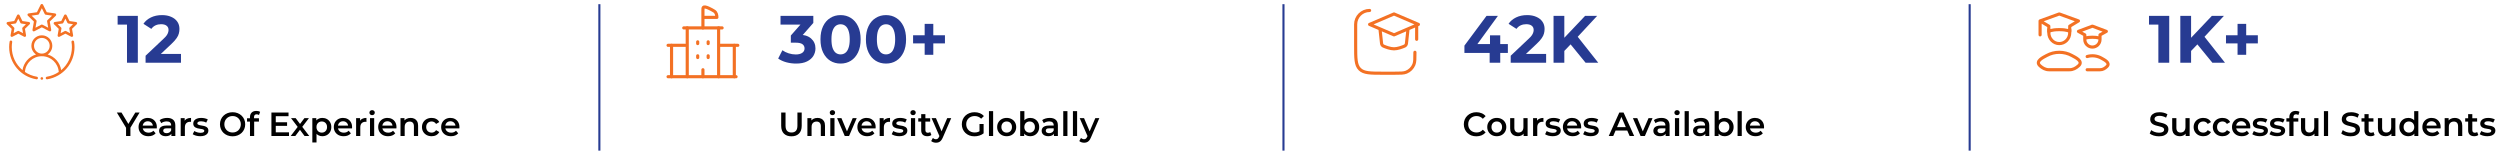 <svg width="1195" height="73" viewBox="0 0 1195 73" fill="none" xmlns="http://www.w3.org/2000/svg">
<path d="M676.333 25C676.333 28.106 676.333 29.659 675.826 30.884C675.149 32.518 673.851 33.816 672.218 34.492C670.993 35 669.439 35 666.333 35H661.333C655.048 35 651.905 35 649.953 33.047C648 31.095 648 27.952 648 21.666L648 11.666C648 7.985 650.985 5 654.667 5" stroke="#F37124" stroke-width="1.5" stroke-linecap="round" stroke-linejoin="round"/>
<path d="M659.668 14.167L660.391 20.782C660.46 21.335 660.8 21.817 661.312 22.037C662.455 22.528 664.596 23.334 666.335 23.334C668.073 23.334 670.214 22.528 671.358 22.037C671.87 21.817 672.21 21.335 672.279 20.782L673.001 14.167M677.168 12.5V18.782M666.335 6.667L654.668 11.667L666.335 16.667L678.001 11.667L666.335 6.667Z" stroke="#F37124" stroke-width="1.5" stroke-linecap="round" stroke-linejoin="round"/>
<path d="M699.992 25.296V21.808L710.552 7.6H715.992L705.656 21.808L703.128 21.072H720.76V25.296H699.992ZM712.056 30V25.296L712.216 21.072V16.88H717.112V30H712.056ZM722.118 30V26.64L730.759 18.48C731.441 17.861 731.943 17.307 732.263 16.816C732.583 16.325 732.796 15.877 732.903 15.472C733.031 15.067 733.095 14.693 733.095 14.352C733.095 13.456 732.785 12.773 732.167 12.304C731.569 11.813 730.684 11.568 729.51 11.568C728.572 11.568 727.697 11.749 726.887 12.112C726.097 12.475 725.425 13.04 724.871 13.808L721.095 11.376C721.948 10.096 723.143 9.083 724.679 8.336C726.215 7.589 727.985 7.216 729.991 7.216C731.655 7.216 733.105 7.493 734.343 8.048C735.601 8.581 736.572 9.339 737.255 10.32C737.959 11.301 738.311 12.475 738.311 13.84C738.311 14.565 738.215 15.291 738.023 16.016C737.852 16.72 737.489 17.467 736.935 18.256C736.401 19.045 735.612 19.931 734.567 20.912L727.399 27.664L726.407 25.776H739.047V30H722.118ZM747.234 24.88L746.946 18.896L757.666 7.6H763.426L753.762 18L750.882 21.072L747.234 24.88ZM742.594 30V7.6H747.746V30H742.594ZM757.922 30L749.954 20.24L753.346 16.56L763.97 30H757.922Z" fill="#273B92"/>
<path d="M705.688 65.16C704.835 65.16 704.04 65.021 703.304 64.744C702.579 64.456 701.944 64.056 701.4 63.544C700.867 63.021 700.451 62.408 700.152 61.704C699.853 61 699.704 60.232 699.704 59.4C699.704 58.568 699.853 57.8 700.152 57.096C700.451 56.392 700.872 55.784 701.416 55.272C701.96 54.749 702.595 54.349 703.32 54.072C704.045 53.784 704.84 53.64 705.704 53.64C706.621 53.64 707.459 53.8 708.216 54.12C708.973 54.429 709.613 54.893 710.136 55.512L708.792 56.776C708.387 56.339 707.933 56.013 707.432 55.8C706.931 55.576 706.387 55.464 705.8 55.464C705.213 55.464 704.675 55.56 704.184 55.752C703.704 55.944 703.283 56.216 702.92 56.568C702.568 56.92 702.291 57.336 702.088 57.816C701.896 58.296 701.8 58.824 701.8 59.4C701.8 59.976 701.896 60.504 702.088 60.984C702.291 61.464 702.568 61.88 702.92 62.232C703.283 62.584 703.704 62.856 704.184 63.048C704.675 63.24 705.213 63.336 705.8 63.336C706.387 63.336 706.931 63.229 707.432 63.016C707.933 62.792 708.387 62.456 708.792 62.008L710.136 63.288C709.613 63.896 708.973 64.36 708.216 64.68C707.459 65 706.616 65.16 705.688 65.16ZM715.449 65.112C714.574 65.112 713.796 64.925 713.113 64.552C712.43 64.168 711.892 63.645 711.497 62.984C711.102 62.323 710.905 61.571 710.905 60.728C710.905 59.875 711.102 59.123 711.497 58.472C711.892 57.811 712.43 57.293 713.113 56.92C713.796 56.547 714.574 56.36 715.449 56.36C716.334 56.36 717.118 56.547 717.801 56.92C718.494 57.293 719.033 57.805 719.417 58.456C719.812 59.107 720.009 59.864 720.009 60.728C720.009 61.571 719.812 62.323 719.417 62.984C719.033 63.645 718.494 64.168 717.801 64.552C717.118 64.925 716.334 65.112 715.449 65.112ZM715.449 63.4C715.94 63.4 716.377 63.293 716.761 63.08C717.145 62.867 717.444 62.557 717.657 62.152C717.881 61.747 717.993 61.272 717.993 60.728C717.993 60.173 717.881 59.699 717.657 59.304C717.444 58.899 717.145 58.589 716.761 58.376C716.377 58.163 715.945 58.056 715.465 58.056C714.974 58.056 714.537 58.163 714.153 58.376C713.78 58.589 713.481 58.899 713.257 59.304C713.033 59.699 712.921 60.173 712.921 60.728C712.921 61.272 713.033 61.747 713.257 62.152C713.481 62.557 713.78 62.867 714.153 63.08C714.537 63.293 714.969 63.4 715.449 63.4ZM725.537 65.112C724.812 65.112 724.172 64.979 723.617 64.712C723.063 64.435 722.631 64.019 722.321 63.464C722.012 62.899 721.857 62.189 721.857 61.336V56.456H723.857V61.064C723.857 61.832 724.028 62.408 724.369 62.792C724.721 63.165 725.217 63.352 725.857 63.352C726.327 63.352 726.732 63.256 727.073 63.064C727.425 62.872 727.697 62.584 727.889 62.2C728.092 61.816 728.193 61.341 728.193 60.776V56.456H730.193V65H728.289V62.696L728.625 63.4C728.337 63.955 727.916 64.381 727.361 64.68C726.807 64.968 726.199 65.112 725.537 65.112ZM732.812 65V56.456H734.716V58.808L734.492 58.12C734.748 57.544 735.148 57.107 735.692 56.808C736.247 56.509 736.935 56.36 737.756 56.36V58.264C737.671 58.243 737.591 58.232 737.516 58.232C737.441 58.221 737.367 58.216 737.292 58.216C736.535 58.216 735.932 58.44 735.484 58.888C735.036 59.325 734.812 59.981 734.812 60.856V65H732.812ZM742.171 65.112C741.456 65.112 740.768 65.021 740.107 64.84C739.456 64.648 738.939 64.419 738.555 64.152L739.323 62.632C739.707 62.877 740.165 63.08 740.699 63.24C741.232 63.4 741.765 63.48 742.299 63.48C742.928 63.48 743.381 63.395 743.659 63.224C743.947 63.053 744.091 62.824 744.091 62.536C744.091 62.301 743.995 62.125 743.803 62.008C743.611 61.88 743.36 61.784 743.051 61.72C742.741 61.656 742.395 61.597 742.011 61.544C741.637 61.491 741.259 61.421 740.875 61.336C740.501 61.24 740.16 61.107 739.851 60.936C739.541 60.755 739.291 60.515 739.099 60.216C738.907 59.917 738.811 59.523 738.811 59.032C738.811 58.488 738.965 58.019 739.275 57.624C739.584 57.219 740.016 56.909 740.571 56.696C741.136 56.472 741.803 56.36 742.571 56.36C743.147 56.36 743.728 56.424 744.315 56.552C744.901 56.68 745.387 56.861 745.771 57.096L745.003 58.616C744.597 58.371 744.187 58.205 743.771 58.12C743.365 58.024 742.96 57.976 742.555 57.976C741.947 57.976 741.493 58.067 741.195 58.248C740.907 58.429 740.763 58.659 740.763 58.936C740.763 59.192 740.859 59.384 741.051 59.512C741.243 59.64 741.493 59.741 741.803 59.816C742.112 59.891 742.453 59.955 742.827 60.008C743.211 60.051 743.589 60.12 743.963 60.216C744.336 60.312 744.677 60.445 744.987 60.616C745.307 60.776 745.563 61.005 745.755 61.304C745.947 61.603 746.043 61.992 746.043 62.472C746.043 63.005 745.883 63.469 745.563 63.864C745.253 64.259 744.811 64.568 744.235 64.792C743.659 65.005 742.971 65.112 742.171 65.112ZM751.781 65.112C750.832 65.112 750 64.925 749.285 64.552C748.581 64.168 748.032 63.645 747.637 62.984C747.253 62.323 747.061 61.571 747.061 60.728C747.061 59.875 747.248 59.123 747.621 58.472C748.005 57.811 748.528 57.293 749.189 56.92C749.861 56.547 750.624 56.36 751.477 56.36C752.309 56.36 753.05 56.541 753.701 56.904C754.352 57.267 754.864 57.779 755.237 58.44C755.61 59.101 755.797 59.88 755.797 60.776C755.797 60.861 755.792 60.957 755.781 61.064C755.781 61.171 755.776 61.272 755.765 61.368H748.645V60.04H754.709L753.925 60.456C753.936 59.965 753.834 59.533 753.621 59.16C753.408 58.787 753.114 58.493 752.741 58.28C752.378 58.067 751.957 57.96 751.477 57.96C750.986 57.96 750.554 58.067 750.181 58.28C749.818 58.493 749.53 58.792 749.317 59.176C749.114 59.549 749.013 59.992 749.013 60.504V60.824C749.013 61.336 749.13 61.789 749.365 62.184C749.6 62.579 749.93 62.883 750.357 63.096C750.784 63.309 751.274 63.416 751.829 63.416C752.309 63.416 752.741 63.341 753.125 63.192C753.509 63.043 753.85 62.808 754.149 62.488L755.221 63.72C754.837 64.168 754.352 64.515 753.765 64.76C753.189 64.995 752.528 65.112 751.781 65.112ZM760.358 65.112C759.644 65.112 758.956 65.021 758.294 64.84C757.644 64.648 757.126 64.419 756.742 64.152L757.51 62.632C757.894 62.877 758.353 63.08 758.886 63.24C759.42 63.4 759.953 63.48 760.486 63.48C761.116 63.48 761.569 63.395 761.846 63.224C762.134 63.053 762.278 62.824 762.278 62.536C762.278 62.301 762.182 62.125 761.99 62.008C761.798 61.88 761.548 61.784 761.238 61.72C760.929 61.656 760.582 61.597 760.198 61.544C759.825 61.491 759.446 61.421 759.062 61.336C758.689 61.24 758.348 61.107 758.038 60.936C757.729 60.755 757.478 60.515 757.286 60.216C757.094 59.917 756.998 59.523 756.998 59.032C756.998 58.488 757.153 58.019 757.462 57.624C757.772 57.219 758.204 56.909 758.758 56.696C759.324 56.472 759.99 56.36 760.758 56.36C761.334 56.36 761.916 56.424 762.502 56.552C763.089 56.68 763.574 56.861 763.958 57.096L763.19 58.616C762.785 58.371 762.374 58.205 761.958 58.12C761.553 58.024 761.148 57.976 760.742 57.976C760.134 57.976 759.681 58.067 759.382 58.248C759.094 58.429 758.95 58.659 758.95 58.936C758.95 59.192 759.046 59.384 759.238 59.512C759.43 59.64 759.681 59.741 759.99 59.816C760.3 59.891 760.641 59.955 761.014 60.008C761.398 60.051 761.777 60.12 762.15 60.216C762.524 60.312 762.865 60.445 763.174 60.616C763.494 60.776 763.75 61.005 763.942 61.304C764.134 61.603 764.23 61.992 764.23 62.472C764.23 63.005 764.07 63.469 763.75 63.864C763.441 64.259 762.998 64.568 762.422 64.792C761.846 65.005 761.158 65.112 760.358 65.112ZM768.982 65L774.023 53.8H776.071L781.127 65H778.951L774.615 54.904H775.447L771.127 65H768.982ZM771.303 62.408L771.863 60.776H777.911L778.47 62.408H771.303ZM784.193 65L780.529 56.456H782.609L785.761 63.992H784.737L788.001 56.456H789.921L786.257 65H784.193ZM796.17 65V63.272L796.058 62.904V59.88C796.058 59.293 795.882 58.84 795.53 58.52C795.178 58.189 794.644 58.024 793.93 58.024C793.45 58.024 792.975 58.099 792.506 58.248C792.047 58.397 791.658 58.605 791.338 58.872L790.554 57.416C791.012 57.064 791.556 56.803 792.186 56.632C792.826 56.451 793.487 56.36 794.17 56.36C795.407 56.36 796.362 56.659 797.034 57.256C797.716 57.843 798.058 58.755 798.058 59.992V65H796.17ZM793.482 65.112C792.842 65.112 792.282 65.005 791.802 64.792C791.322 64.568 790.948 64.264 790.682 63.88C790.426 63.485 790.298 63.043 790.298 62.552C790.298 62.072 790.41 61.64 790.634 61.256C790.868 60.872 791.247 60.568 791.77 60.344C792.292 60.12 792.986 60.008 793.85 60.008H796.33V61.336H793.994C793.311 61.336 792.852 61.448 792.618 61.672C792.383 61.885 792.266 62.152 792.266 62.472C792.266 62.835 792.41 63.123 792.698 63.336C792.986 63.549 793.386 63.656 793.898 63.656C794.388 63.656 794.826 63.544 795.21 63.32C795.604 63.096 795.887 62.765 796.058 62.328L796.394 63.528C796.202 64.029 795.855 64.419 795.354 64.696C794.863 64.973 794.239 65.112 793.482 65.112ZM800.625 65V56.456H802.625V65H800.625ZM801.633 55.048C801.259 55.048 800.95 54.931 800.705 54.696C800.47 54.461 800.353 54.179 800.353 53.848C800.353 53.507 800.47 53.224 800.705 53C800.95 52.765 801.259 52.648 801.633 52.648C802.006 52.648 802.31 52.76 802.545 52.984C802.79 53.197 802.913 53.469 802.913 53.8C802.913 54.152 802.795 54.451 802.561 54.696C802.326 54.931 802.017 55.048 801.633 55.048ZM805.25 65V53.128H807.25V65H805.25ZM815.139 65V63.272L815.027 62.904V59.88C815.027 59.293 814.851 58.84 814.499 58.52C814.147 58.189 813.613 58.024 812.899 58.024C812.419 58.024 811.944 58.099 811.475 58.248C811.016 58.397 810.627 58.605 810.307 58.872L809.523 57.416C809.981 57.064 810.525 56.803 811.155 56.632C811.795 56.451 812.456 56.36 813.139 56.36C814.376 56.36 815.331 56.659 816.003 57.256C816.685 57.843 817.027 58.755 817.027 59.992V65H815.139ZM812.451 65.112C811.811 65.112 811.251 65.005 810.771 64.792C810.291 64.568 809.917 64.264 809.651 63.88C809.395 63.485 809.267 63.043 809.267 62.552C809.267 62.072 809.379 61.64 809.603 61.256C809.837 60.872 810.216 60.568 810.739 60.344C811.261 60.12 811.955 60.008 812.819 60.008H815.299V61.336H812.963C812.28 61.336 811.821 61.448 811.587 61.672C811.352 61.885 811.235 62.152 811.235 62.472C811.235 62.835 811.379 63.123 811.667 63.336C811.955 63.549 812.355 63.656 812.867 63.656C813.357 63.656 813.795 63.544 814.179 63.32C814.573 63.096 814.856 62.765 815.027 62.328L815.363 63.528C815.171 64.029 814.824 64.419 814.323 64.696C813.832 64.973 813.208 65.112 812.451 65.112ZM824.329 65.112C823.604 65.112 822.959 64.952 822.393 64.632C821.828 64.312 821.38 63.832 821.049 63.192C820.729 62.541 820.569 61.72 820.569 60.728C820.569 59.725 820.735 58.904 821.065 58.264C821.407 57.624 821.86 57.149 822.425 56.84C823.001 56.52 823.636 56.36 824.329 56.36C825.172 56.36 825.913 56.541 826.553 56.904C827.204 57.267 827.716 57.773 828.089 58.424C828.473 59.075 828.665 59.843 828.665 60.728C828.665 61.613 828.473 62.381 828.089 63.032C827.716 63.683 827.204 64.195 826.553 64.568C825.913 64.931 825.172 65.112 824.329 65.112ZM819.593 65V53.128H821.593V58.44L821.433 60.712L821.497 62.984V65H819.593ZM824.105 63.4C824.585 63.4 825.012 63.293 825.385 63.08C825.769 62.867 826.073 62.557 826.297 62.152C826.521 61.747 826.633 61.272 826.633 60.728C826.633 60.173 826.521 59.699 826.297 59.304C826.073 58.899 825.769 58.589 825.385 58.376C825.012 58.163 824.585 58.056 824.105 58.056C823.625 58.056 823.193 58.163 822.809 58.376C822.425 58.589 822.121 58.899 821.897 59.304C821.673 59.699 821.561 60.173 821.561 60.728C821.561 61.272 821.673 61.747 821.897 62.152C822.121 62.557 822.425 62.867 822.809 63.08C823.193 63.293 823.625 63.4 824.105 63.4ZM830.562 65V53.128H832.562V65H830.562ZM839.203 65.112C838.254 65.112 837.422 64.925 836.707 64.552C836.003 64.168 835.454 63.645 835.059 62.984C834.675 62.323 834.483 61.571 834.483 60.728C834.483 59.875 834.67 59.123 835.043 58.472C835.427 57.811 835.95 57.293 836.611 56.92C837.283 56.547 838.046 56.36 838.899 56.36C839.731 56.36 840.472 56.541 841.123 56.904C841.774 57.267 842.286 57.779 842.659 58.44C843.032 59.101 843.219 59.88 843.219 60.776C843.219 60.861 843.214 60.957 843.203 61.064C843.203 61.171 843.198 61.272 843.187 61.368H836.067V60.04H842.131L841.347 60.456C841.358 59.965 841.256 59.533 841.043 59.16C840.83 58.787 840.536 58.493 840.163 58.28C839.8 58.067 839.379 57.96 838.899 57.96C838.408 57.96 837.976 58.067 837.603 58.28C837.24 58.493 836.952 58.792 836.739 59.176C836.536 59.549 836.435 59.992 836.435 60.504V60.824C836.435 61.336 836.552 61.789 836.787 62.184C837.022 62.579 837.352 62.883 837.779 63.096C838.206 63.309 838.696 63.416 839.251 63.416C839.731 63.416 840.163 63.341 840.547 63.192C840.931 63.043 841.272 62.808 841.571 62.488L842.643 63.72C842.259 64.168 841.774 64.515 841.187 64.76C840.611 64.995 839.95 65.112 839.203 65.112Z" fill="black"/>
<path d="M319.336 36.667H351.836" stroke="#F37124" stroke-width="1.5" stroke-linecap="round" stroke-linejoin="round"/>
<path d="M321 21.667V36.667M351 21.667V36.667" stroke="#F37124" stroke-width="1.5" stroke-linecap="round" stroke-linejoin="round"/>
<path d="M328.5 13.333V36.666M343.5 13.333V36.666" stroke="#F37124" stroke-width="1.5" stroke-linecap="round" stroke-linejoin="round"/>
<path d="M319.336 21.667H327.669M352.669 21.667H344.336" stroke="#F37124" stroke-width="1.5" stroke-linecap="round" stroke-linejoin="round"/>
<path d="M326.836 13.333H345.169" stroke="#F37124" stroke-width="1.5" stroke-linecap="round" stroke-linejoin="round"/>
<path d="M336 13.333V8.303M336 8.303V4.95C336 4.16 336 3.765 336.244 3.519C337.01 2.749 340.167 4.571 341.367 5.311C342.381 5.935 342.667 7.182 342.667 8.303H336Z" stroke="#F37124" stroke-width="1.5" stroke-linecap="round" stroke-linejoin="round"/>
<path d="M336 36.666V33.333" stroke="#F37124" stroke-width="1.5" stroke-linecap="round" stroke-linejoin="round"/>
<path d="M333.5 20V20.833M338.5 20V20.833" stroke="#F37124" stroke-width="1.5" stroke-linecap="round" stroke-linejoin="round"/>
<path d="M333.5 26.667V27.5M338.5 26.667V27.5" stroke="#F37124" stroke-width="1.5" stroke-linecap="round" stroke-linejoin="round"/>
<path d="M380.512 30.384C378.955 30.384 377.408 30.181 375.872 29.776C374.336 29.349 373.035 28.752 371.968 27.984L373.984 24.016C374.837 24.635 375.829 25.125 376.96 25.488C378.091 25.851 379.232 26.032 380.384 26.032C381.685 26.032 382.709 25.776 383.456 25.264C384.203 24.752 384.576 24.048 384.576 23.152C384.576 22.299 384.245 21.627 383.584 21.136C382.923 20.645 381.856 20.4 380.384 20.4H378.016V16.976L384.256 9.904L384.832 11.76H373.088V7.6H388.768V10.96L382.56 18.032L379.936 16.528H381.44C384.192 16.528 386.272 17.147 387.68 18.384C389.088 19.621 389.792 21.211 389.792 23.152C389.792 24.411 389.461 25.595 388.8 26.704C388.139 27.792 387.125 28.677 385.76 29.36C384.395 30.043 382.645 30.384 380.512 30.384ZM401.786 30.384C399.951 30.384 398.308 29.936 396.858 29.04C395.407 28.123 394.266 26.8 393.434 25.072C392.602 23.344 392.186 21.253 392.186 18.8C392.186 16.347 392.602 14.256 393.434 12.528C394.266 10.8 395.407 9.488 396.858 8.592C398.308 7.675 399.951 7.216 401.786 7.216C403.642 7.216 405.284 7.675 406.714 8.592C408.164 9.488 409.306 10.8 410.138 12.528C410.97 14.256 411.386 16.347 411.386 18.8C411.386 21.253 410.97 23.344 410.138 25.072C409.306 26.8 408.164 28.123 406.714 29.04C405.284 29.936 403.642 30.384 401.786 30.384ZM401.786 26C402.66 26 403.418 25.755 404.058 25.264C404.719 24.773 405.231 23.995 405.594 22.928C405.978 21.861 406.17 20.485 406.17 18.8C406.17 17.115 405.978 15.739 405.594 14.672C405.231 13.605 404.719 12.827 404.058 12.336C403.418 11.845 402.66 11.6 401.786 11.6C400.932 11.6 400.175 11.845 399.514 12.336C398.874 12.827 398.362 13.605 397.978 14.672C397.615 15.739 397.434 17.115 397.434 18.8C397.434 20.485 397.615 21.861 397.978 22.928C398.362 23.995 398.874 24.773 399.514 25.264C400.175 25.755 400.932 26 401.786 26ZM423.504 30.384C421.67 30.384 420.027 29.936 418.576 29.04C417.126 28.123 415.984 26.8 415.152 25.072C414.32 23.344 413.904 21.253 413.904 18.8C413.904 16.347 414.32 14.256 415.152 12.528C415.984 10.8 417.126 9.488 418.576 8.592C420.027 7.675 421.67 7.216 423.504 7.216C425.36 7.216 427.003 7.675 428.432 8.592C429.883 9.488 431.024 10.8 431.856 12.528C432.688 14.256 433.104 16.347 433.104 18.8C433.104 21.253 432.688 23.344 431.856 25.072C431.024 26.8 429.883 28.123 428.432 29.04C427.003 29.936 425.36 30.384 423.504 30.384ZM423.504 26C424.379 26 425.136 25.755 425.776 25.264C426.438 24.773 426.95 23.995 427.312 22.928C427.696 21.861 427.888 20.485 427.888 18.8C427.888 17.115 427.696 15.739 427.312 14.672C426.95 13.605 426.438 12.827 425.776 12.336C425.136 11.845 424.379 11.6 423.504 11.6C422.651 11.6 421.894 11.845 421.232 12.336C420.592 12.827 420.08 13.605 419.696 14.672C419.334 15.739 419.152 17.115 419.152 18.8C419.152 20.485 419.334 21.861 419.696 22.928C420.08 23.995 420.592 24.773 421.232 25.264C421.894 25.755 422.651 26 423.504 26ZM441.989 26.192V11.408H446.117V26.192H441.989ZM436.453 20.752V16.848H451.685V20.752H436.453Z" fill="#273B92"/>
<path d="M378.32 65.16C376.784 65.16 375.579 64.728 374.704 63.864C373.84 63 373.408 61.752 373.408 60.12V53.8H375.488V60.04C375.488 61.192 375.733 62.029 376.224 62.552C376.725 63.075 377.429 63.336 378.336 63.336C379.243 63.336 379.941 63.075 380.432 62.552C380.923 62.029 381.168 61.192 381.168 60.04V53.8H383.216V60.12C383.216 61.752 382.779 63 381.904 63.864C381.04 64.728 379.845 65.16 378.32 65.16ZM390.785 56.36C391.468 56.36 392.076 56.493 392.609 56.76C393.153 57.027 393.58 57.437 393.889 57.992C394.198 58.536 394.353 59.24 394.353 60.104V65H392.353V60.36C392.353 59.603 392.172 59.037 391.809 58.664C391.457 58.291 390.961 58.104 390.321 58.104C389.852 58.104 389.436 58.2 389.073 58.392C388.71 58.584 388.428 58.872 388.225 59.256C388.033 59.629 387.937 60.104 387.937 60.68V65H385.937V56.456H387.841V58.76L387.505 58.056C387.804 57.512 388.236 57.096 388.801 56.808C389.377 56.509 390.038 56.36 390.785 56.36ZM396.89 65V56.456H398.89V65H396.89ZM397.898 55.048C397.525 55.048 397.215 54.931 396.97 54.696C396.735 54.461 396.618 54.179 396.618 53.848C396.618 53.507 396.735 53.224 396.97 53C397.215 52.765 397.525 52.648 397.898 52.648C398.271 52.648 398.575 52.76 398.81 52.984C399.055 53.197 399.178 53.469 399.178 53.8C399.178 54.152 399.061 54.451 398.826 54.696C398.591 54.931 398.282 55.048 397.898 55.048ZM403.787 65L400.123 56.456H402.203L405.355 63.992H404.331L407.595 56.456H409.515L405.851 65H403.787ZM414.547 65.112C413.597 65.112 412.765 64.925 412.051 64.552C411.347 64.168 410.797 63.645 410.403 62.984C410.019 62.323 409.827 61.571 409.827 60.728C409.827 59.875 410.013 59.123 410.387 58.472C410.771 57.811 411.293 57.293 411.955 56.92C412.627 56.547 413.389 56.36 414.243 56.36C415.075 56.36 415.816 56.541 416.467 56.904C417.117 57.267 417.629 57.779 418.003 58.44C418.376 59.101 418.563 59.88 418.563 60.776C418.563 60.861 418.557 60.957 418.547 61.064C418.547 61.171 418.541 61.272 418.531 61.368H411.411V60.04H417.475L416.691 60.456C416.701 59.965 416.6 59.533 416.387 59.16C416.173 58.787 415.88 58.493 415.507 58.28C415.144 58.067 414.723 57.96 414.243 57.96C413.752 57.96 413.32 58.067 412.947 58.28C412.584 58.493 412.296 58.792 412.083 59.176C411.88 59.549 411.779 59.992 411.779 60.504V60.824C411.779 61.336 411.896 61.789 412.131 62.184C412.365 62.579 412.696 62.883 413.123 63.096C413.549 63.309 414.04 63.416 414.595 63.416C415.075 63.416 415.507 63.341 415.891 63.192C416.275 63.043 416.616 62.808 416.915 62.488L417.987 63.72C417.603 64.168 417.117 64.515 416.531 64.76C415.955 64.995 415.293 65.112 414.547 65.112ZM420.484 65V56.456H422.388V58.808L422.164 58.12C422.42 57.544 422.82 57.107 423.364 56.808C423.919 56.509 424.607 56.36 425.428 56.36V58.264C425.343 58.243 425.263 58.232 425.188 58.232C425.113 58.221 425.039 58.216 424.964 58.216C424.207 58.216 423.604 58.44 423.156 58.888C422.708 59.325 422.484 59.981 422.484 60.856V65H420.484ZM429.843 65.112C429.128 65.112 428.44 65.021 427.779 64.84C427.128 64.648 426.611 64.419 426.227 64.152L426.995 62.632C427.379 62.877 427.837 63.08 428.371 63.24C428.904 63.4 429.437 63.48 429.971 63.48C430.6 63.48 431.053 63.395 431.331 63.224C431.619 63.053 431.763 62.824 431.763 62.536C431.763 62.301 431.667 62.125 431.475 62.008C431.283 61.88 431.032 61.784 430.723 61.72C430.413 61.656 430.067 61.597 429.683 61.544C429.309 61.491 428.931 61.421 428.547 61.336C428.173 61.24 427.832 61.107 427.523 60.936C427.213 60.755 426.963 60.515 426.771 60.216C426.579 59.917 426.483 59.523 426.483 59.032C426.483 58.488 426.637 58.019 426.947 57.624C427.256 57.219 427.688 56.909 428.243 56.696C428.808 56.472 429.475 56.36 430.243 56.36C430.819 56.36 431.4 56.424 431.987 56.552C432.573 56.68 433.059 56.861 433.443 57.096L432.675 58.616C432.269 58.371 431.859 58.205 431.443 58.12C431.037 58.024 430.632 57.976 430.227 57.976C429.619 57.976 429.165 58.067 428.867 58.248C428.579 58.429 428.435 58.659 428.435 58.936C428.435 59.192 428.531 59.384 428.723 59.512C428.915 59.64 429.165 59.741 429.475 59.816C429.784 59.891 430.125 59.955 430.499 60.008C430.883 60.051 431.261 60.12 431.635 60.216C432.008 60.312 432.349 60.445 432.659 60.616C432.979 60.776 433.235 61.005 433.427 61.304C433.619 61.603 433.715 61.992 433.715 62.472C433.715 63.005 433.555 63.469 433.235 63.864C432.925 64.259 432.483 64.568 431.907 64.792C431.331 65.005 430.643 65.112 429.843 65.112ZM435.437 65V56.456H437.437V65H435.437ZM436.445 55.048C436.072 55.048 435.762 54.931 435.517 54.696C435.282 54.461 435.165 54.179 435.165 53.848C435.165 53.507 435.282 53.224 435.517 53C435.762 52.765 436.072 52.648 436.445 52.648C436.818 52.648 437.122 52.76 437.357 52.984C437.602 53.197 437.725 53.469 437.725 53.8C437.725 54.152 437.608 54.451 437.373 54.696C437.138 54.931 436.829 55.048 436.445 55.048ZM443.278 65.112C442.339 65.112 441.614 64.872 441.102 64.392C440.59 63.901 440.334 63.181 440.334 62.232V54.568H442.334V62.184C442.334 62.589 442.435 62.904 442.638 63.128C442.851 63.352 443.145 63.464 443.518 63.464C443.966 63.464 444.339 63.347 444.638 63.112L445.198 64.536C444.963 64.728 444.675 64.872 444.334 64.968C443.993 65.064 443.641 65.112 443.278 65.112ZM438.926 58.12V56.52H444.622V58.12H438.926ZM447.391 68.216C446.975 68.216 446.559 68.147 446.143 68.008C445.727 67.869 445.38 67.677 445.103 67.432L445.903 65.96C446.106 66.141 446.335 66.285 446.591 66.392C446.847 66.499 447.108 66.552 447.375 66.552C447.738 66.552 448.031 66.461 448.255 66.28C448.479 66.099 448.687 65.795 448.879 65.368L449.375 64.248L449.535 64.008L452.767 56.456H454.687L450.687 65.688C450.42 66.328 450.122 66.835 449.791 67.208C449.471 67.581 449.108 67.843 448.703 67.992C448.308 68.141 447.871 68.216 447.391 68.216ZM449.151 65.304L445.295 56.456H447.375L450.511 63.832L449.151 65.304ZM465.783 65.16C464.908 65.16 464.103 65.021 463.367 64.744C462.642 64.456 462.007 64.056 461.463 63.544C460.919 63.021 460.498 62.408 460.199 61.704C459.9 61 459.751 60.232 459.751 59.4C459.751 58.568 459.9 57.8 460.199 57.096C460.498 56.392 460.919 55.784 461.463 55.272C462.018 54.749 462.663 54.349 463.399 54.072C464.135 53.784 464.94 53.64 465.815 53.64C466.764 53.64 467.618 53.795 468.375 54.104C469.143 54.413 469.788 54.867 470.311 55.464L468.999 56.744C468.562 56.307 468.087 55.987 467.575 55.784C467.074 55.571 466.519 55.464 465.911 55.464C465.324 55.464 464.78 55.56 464.279 55.752C463.778 55.944 463.346 56.216 462.983 56.568C462.62 56.92 462.338 57.336 462.135 57.816C461.943 58.296 461.847 58.824 461.847 59.4C461.847 59.965 461.943 60.488 462.135 60.968C462.338 61.448 462.62 61.869 462.983 62.232C463.346 62.584 463.772 62.856 464.263 63.048C464.754 63.24 465.298 63.336 465.895 63.336C466.45 63.336 466.983 63.251 467.495 63.08C468.018 62.899 468.514 62.6 468.983 62.184L470.167 63.736C469.58 64.205 468.898 64.563 468.119 64.808C467.351 65.043 466.572 65.16 465.783 65.16ZM468.199 63.464V59.272H470.167V63.736L468.199 63.464ZM472.718 65V53.128H474.718V65H472.718ZM481.183 65.112C480.309 65.112 479.53 64.925 478.847 64.552C478.165 64.168 477.626 63.645 477.231 62.984C476.837 62.323 476.639 61.571 476.639 60.728C476.639 59.875 476.837 59.123 477.231 58.472C477.626 57.811 478.165 57.293 478.847 56.92C479.53 56.547 480.309 56.36 481.183 56.36C482.069 56.36 482.853 56.547 483.535 56.92C484.229 57.293 484.767 57.805 485.151 58.456C485.546 59.107 485.743 59.864 485.743 60.728C485.743 61.571 485.546 62.323 485.151 62.984C484.767 63.645 484.229 64.168 483.535 64.552C482.853 64.925 482.069 65.112 481.183 65.112ZM481.183 63.4C481.674 63.4 482.111 63.293 482.495 63.08C482.879 62.867 483.178 62.557 483.391 62.152C483.615 61.747 483.727 61.272 483.727 60.728C483.727 60.173 483.615 59.699 483.391 59.304C483.178 58.899 482.879 58.589 482.495 58.376C482.111 58.163 481.679 58.056 481.199 58.056C480.709 58.056 480.271 58.163 479.887 58.376C479.514 58.589 479.215 58.899 478.991 59.304C478.767 59.699 478.655 60.173 478.655 60.728C478.655 61.272 478.767 61.747 478.991 62.152C479.215 62.557 479.514 62.867 479.887 63.08C480.271 63.293 480.703 63.4 481.183 63.4ZM492.392 65.112C491.666 65.112 491.021 64.952 490.456 64.632C489.89 64.312 489.442 63.832 489.112 63.192C488.792 62.541 488.632 61.72 488.632 60.728C488.632 59.725 488.797 58.904 489.128 58.264C489.469 57.624 489.922 57.149 490.488 56.84C491.064 56.52 491.698 56.36 492.392 56.36C493.234 56.36 493.976 56.541 494.616 56.904C495.266 57.267 495.778 57.773 496.152 58.424C496.536 59.075 496.728 59.843 496.728 60.728C496.728 61.613 496.536 62.381 496.152 63.032C495.778 63.683 495.266 64.195 494.616 64.568C493.976 64.931 493.234 65.112 492.392 65.112ZM487.656 65V53.128H489.656V58.44L489.496 60.712L489.56 62.984V65H487.656ZM492.168 63.4C492.648 63.4 493.074 63.293 493.448 63.08C493.832 62.867 494.136 62.557 494.36 62.152C494.584 61.747 494.696 61.272 494.696 60.728C494.696 60.173 494.584 59.699 494.36 59.304C494.136 58.899 493.832 58.589 493.448 58.376C493.074 58.163 492.648 58.056 492.168 58.056C491.688 58.056 491.256 58.163 490.872 58.376C490.488 58.589 490.184 58.899 489.96 59.304C489.736 59.699 489.624 60.173 489.624 60.728C489.624 61.272 489.736 61.747 489.96 62.152C490.184 62.557 490.488 62.867 490.872 63.08C491.256 63.293 491.688 63.4 492.168 63.4ZM503.779 65V63.272L503.667 62.904V59.88C503.667 59.293 503.491 58.84 503.139 58.52C502.787 58.189 502.254 58.024 501.539 58.024C501.059 58.024 500.584 58.099 500.115 58.248C499.656 58.397 499.267 58.605 498.947 58.872L498.163 57.416C498.622 57.064 499.166 56.803 499.795 56.632C500.435 56.451 501.096 56.36 501.779 56.36C503.016 56.36 503.971 56.659 504.643 57.256C505.326 57.843 505.667 58.755 505.667 59.992V65H503.779ZM501.091 65.112C500.451 65.112 499.891 65.005 499.411 64.792C498.931 64.568 498.558 64.264 498.291 63.88C498.035 63.485 497.907 63.043 497.907 62.552C497.907 62.072 498.019 61.64 498.243 61.256C498.478 60.872 498.856 60.568 499.379 60.344C499.902 60.12 500.595 60.008 501.459 60.008H503.939V61.336H501.603C500.92 61.336 500.462 61.448 500.227 61.672C499.992 61.885 499.875 62.152 499.875 62.472C499.875 62.835 500.019 63.123 500.307 63.336C500.595 63.549 500.995 63.656 501.507 63.656C501.998 63.656 502.435 63.544 502.819 63.32C503.214 63.096 503.496 62.765 503.667 62.328L504.003 63.528C503.811 64.029 503.464 64.419 502.963 64.696C502.472 64.973 501.848 65.112 501.091 65.112ZM508.234 65V53.128H510.234V65H508.234ZM512.859 65V53.128H514.859V65H512.859ZM518.188 68.216C517.772 68.216 517.356 68.147 516.94 68.008C516.524 67.869 516.177 67.677 515.9 67.432L516.7 65.96C516.903 66.141 517.132 66.285 517.388 66.392C517.644 66.499 517.905 66.552 518.172 66.552C518.535 66.552 518.828 66.461 519.052 66.28C519.276 66.099 519.484 65.795 519.676 65.368L520.172 64.248L520.332 64.008L523.564 56.456H525.484L521.484 65.688C521.217 66.328 520.919 66.835 520.588 67.208C520.268 67.581 519.905 67.843 519.5 67.992C519.105 68.141 518.668 68.216 518.188 68.216ZM519.948 65.304L516.092 56.456H518.172L521.308 63.832L519.948 65.304Z" fill="black"/>
<path d="M975.164 10L984.331 6.667L993.497 10L989.331 12.5V15C989.331 15 988.22 14.167 984.331 14.167C980.442 14.167 979.331 15 979.331 15V12.5L975.164 10ZM975.164 10V16.667" stroke="#F37124" stroke-width="1.5" stroke-linecap="round" stroke-linejoin="round"/>
<path d="M989.336 14.167V15.649C989.336 18.512 987.097 20.834 984.336 20.834C981.575 20.834 979.336 18.512 979.336 15.649V14.167" stroke="#F37124" stroke-width="1.5" stroke-linecap="round" stroke-linejoin="round"/>
<path d="M996.53 18.382C996.53 18.382 997.338 17.794 1000.17 17.794C1002.99 17.794 1003.8 18.382 1003.8 18.382M996.53 18.382V16.667L993.5 15L1000.17 12.5L1006.83 15L1003.8 16.667V18.382M996.53 18.382V18.864C996.53 20.872 998.158 22.5 1000.17 22.5C1002.17 22.5 1003.8 20.872 1003.8 18.864V18.382" stroke="#F37124" stroke-width="1.5" stroke-linecap="round" stroke-linejoin="round"/>
<path d="M978.311 26.543C976.739 27.421 972.617 29.213 975.128 31.455C976.354 32.55 977.72 33.333 979.437 33.333H989.235C990.952 33.333 992.318 32.55 993.544 31.455C996.054 29.213 991.933 27.421 990.361 26.543C986.675 24.485 981.997 24.485 978.311 26.543Z" stroke="#F37124" stroke-width="1.5" stroke-linecap="round" stroke-linejoin="round"/>
<path d="M997.664 33.334H1003.84C1005.13 33.334 1006.15 32.707 1007.07 31.831C1008.95 30.037 1005.86 28.604 1004.68 27.902C1002.56 26.636 999.993 26.343 997.664 27.024" stroke="#F37124" stroke-width="1.5" stroke-linecap="round" stroke-linejoin="round"/>
<path d="M1031.7 30V9.52L1033.94 11.76H1027.22V7.6H1036.89V30H1031.7ZM1046.83 24.88L1046.54 18.896L1057.26 7.6H1063.02L1053.36 18L1050.48 21.072L1046.83 24.88ZM1042.19 30V7.6H1047.34V30H1042.19ZM1057.52 30L1049.55 20.24L1052.94 16.56L1063.56 30H1057.52ZM1069.55 26.192V11.408H1073.68V26.192H1069.55ZM1064.02 20.752V16.848H1079.25V20.752H1064.02Z" fill="#273B92"/>
<path d="M1031.98 65.16C1031.1 65.16 1030.26 65.037 1029.46 64.792C1028.66 64.536 1028.03 64.211 1027.56 63.816L1028.28 62.2C1028.73 62.552 1029.28 62.845 1029.94 63.08C1030.61 63.315 1031.28 63.432 1031.98 63.432C1032.56 63.432 1033.04 63.368 1033.4 63.24C1033.76 63.112 1034.03 62.941 1034.2 62.728C1034.37 62.504 1034.46 62.253 1034.46 61.976C1034.46 61.635 1034.33 61.363 1034.09 61.16C1033.84 60.947 1033.52 60.781 1033.13 60.664C1032.74 60.536 1032.31 60.419 1031.83 60.312C1031.36 60.205 1030.89 60.083 1030.41 59.944C1029.94 59.795 1029.51 59.608 1029.11 59.384C1028.73 59.149 1028.41 58.84 1028.17 58.456C1027.92 58.072 1027.8 57.581 1027.8 56.984C1027.8 56.376 1027.96 55.821 1028.28 55.32C1028.61 54.808 1029.11 54.403 1029.77 54.104C1030.44 53.795 1031.29 53.64 1032.31 53.64C1032.98 53.64 1033.65 53.725 1034.31 53.896C1034.97 54.067 1035.55 54.312 1036.04 54.632L1035.38 56.248C1034.88 55.949 1034.37 55.731 1033.83 55.592C1033.3 55.443 1032.79 55.368 1032.3 55.368C1031.72 55.368 1031.25 55.437 1030.89 55.576C1030.54 55.715 1030.27 55.896 1030.1 56.12C1029.94 56.344 1029.86 56.6 1029.86 56.888C1029.86 57.229 1029.98 57.507 1030.22 57.72C1030.46 57.923 1030.78 58.083 1031.16 58.2C1031.55 58.317 1031.99 58.435 1032.47 58.552C1032.95 58.659 1033.43 58.781 1033.9 58.92C1034.38 59.059 1034.81 59.24 1035.19 59.464C1035.59 59.688 1035.9 59.992 1036.14 60.376C1036.38 60.76 1036.5 61.245 1036.5 61.832C1036.5 62.429 1036.34 62.984 1036.01 63.496C1035.69 63.997 1035.19 64.403 1034.52 64.712C1033.85 65.011 1033 65.16 1031.98 65.16ZM1041.99 65.112C1041.27 65.112 1040.63 64.979 1040.07 64.712C1039.52 64.435 1039.08 64.019 1038.77 63.464C1038.47 62.899 1038.31 62.189 1038.31 61.336V56.456H1040.31V61.064C1040.31 61.832 1040.48 62.408 1040.82 62.792C1041.17 63.165 1041.67 63.352 1042.31 63.352C1042.78 63.352 1043.19 63.256 1043.53 63.064C1043.88 62.872 1044.15 62.584 1044.34 62.2C1044.55 61.816 1044.65 61.341 1044.65 60.776V56.456H1046.65V65H1044.74V62.696L1045.08 63.4C1044.79 63.955 1044.37 64.381 1043.81 64.68C1043.26 64.968 1042.65 65.112 1041.99 65.112ZM1053.19 65.112C1052.29 65.112 1051.49 64.925 1050.79 64.552C1050.09 64.168 1049.55 63.645 1049.15 62.984C1048.76 62.323 1048.56 61.571 1048.56 60.728C1048.56 59.875 1048.76 59.123 1049.15 58.472C1049.55 57.811 1050.09 57.293 1050.79 56.92C1051.49 56.547 1052.29 56.36 1053.19 56.36C1054.02 56.36 1054.75 56.531 1055.38 56.872C1056.02 57.203 1056.5 57.693 1056.83 58.344L1055.3 59.24C1055.04 58.835 1054.73 58.536 1054.35 58.344C1053.99 58.152 1053.6 58.056 1053.17 58.056C1052.68 58.056 1052.24 58.163 1051.84 58.376C1051.45 58.589 1051.14 58.899 1050.91 59.304C1050.69 59.699 1050.58 60.173 1050.58 60.728C1050.58 61.283 1050.69 61.763 1050.91 62.168C1051.14 62.563 1051.45 62.867 1051.84 63.08C1052.24 63.293 1052.68 63.4 1053.17 63.4C1053.6 63.4 1053.99 63.304 1054.35 63.112C1054.73 62.92 1055.04 62.621 1055.3 62.216L1056.83 63.112C1056.5 63.752 1056.02 64.248 1055.38 64.6C1054.75 64.941 1054.02 65.112 1053.19 65.112ZM1062.36 65.112C1061.46 65.112 1060.66 64.925 1059.96 64.552C1059.26 64.168 1058.72 63.645 1058.33 62.984C1057.93 62.323 1057.73 61.571 1057.73 60.728C1057.73 59.875 1057.93 59.123 1058.33 58.472C1058.72 57.811 1059.26 57.293 1059.96 56.92C1060.66 56.547 1061.46 56.36 1062.36 56.36C1063.19 56.36 1063.92 56.531 1064.55 56.872C1065.19 57.203 1065.67 57.693 1066.01 58.344L1064.47 59.24C1064.21 58.835 1063.9 58.536 1063.53 58.344C1063.16 58.152 1062.77 58.056 1062.34 58.056C1061.85 58.056 1061.41 58.163 1061.01 58.376C1060.62 58.589 1060.31 58.899 1060.09 59.304C1059.86 59.699 1059.75 60.173 1059.75 60.728C1059.75 61.283 1059.86 61.763 1060.09 62.168C1060.31 62.563 1060.62 62.867 1061.01 63.08C1061.41 63.293 1061.85 63.4 1062.34 63.4C1062.77 63.4 1063.16 63.304 1063.53 63.112C1063.9 62.92 1064.21 62.621 1064.47 62.216L1066.01 63.112C1065.67 63.752 1065.19 64.248 1064.55 64.6C1063.92 64.941 1063.19 65.112 1062.36 65.112ZM1071.62 65.112C1070.68 65.112 1069.84 64.925 1069.13 64.552C1068.42 64.168 1067.88 63.645 1067.48 62.984C1067.1 62.323 1066.9 61.571 1066.9 60.728C1066.9 59.875 1067.09 59.123 1067.46 58.472C1067.85 57.811 1068.37 57.293 1069.03 56.92C1069.7 56.547 1070.47 56.36 1071.32 56.36C1072.15 56.36 1072.89 56.541 1073.54 56.904C1074.2 57.267 1074.71 57.779 1075.08 58.44C1075.45 59.101 1075.64 59.88 1075.64 60.776C1075.64 60.861 1075.64 60.957 1075.62 61.064C1075.62 61.171 1075.62 61.272 1075.61 61.368H1068.49V60.04H1074.55L1073.77 60.456C1073.78 59.965 1073.68 59.533 1073.46 59.16C1073.25 58.787 1072.96 58.493 1072.58 58.28C1072.22 58.067 1071.8 57.96 1071.32 57.96C1070.83 57.96 1070.4 58.067 1070.02 58.28C1069.66 58.493 1069.37 58.792 1069.16 59.176C1068.96 59.549 1068.86 59.992 1068.86 60.504V60.824C1068.86 61.336 1068.97 61.789 1069.21 62.184C1069.44 62.579 1069.77 62.883 1070.2 63.096C1070.63 63.309 1071.12 63.416 1071.67 63.416C1072.15 63.416 1072.58 63.341 1072.97 63.192C1073.35 63.043 1073.69 62.808 1073.99 62.488L1075.06 63.72C1074.68 64.168 1074.2 64.515 1073.61 64.76C1073.03 64.995 1072.37 65.112 1071.62 65.112ZM1080.2 65.112C1079.49 65.112 1078.8 65.021 1078.14 64.84C1077.49 64.648 1076.97 64.419 1076.59 64.152L1077.35 62.632C1077.74 62.877 1078.2 63.08 1078.73 63.24C1079.26 63.4 1079.8 63.48 1080.33 63.48C1080.96 63.48 1081.41 63.395 1081.69 63.224C1081.98 63.053 1082.12 62.824 1082.12 62.536C1082.12 62.301 1082.03 62.125 1081.83 62.008C1081.64 61.88 1081.39 61.784 1081.08 61.72C1080.77 61.656 1080.43 61.597 1080.04 61.544C1079.67 61.491 1079.29 61.421 1078.91 61.336C1078.53 61.24 1078.19 61.107 1077.88 60.936C1077.57 60.755 1077.32 60.515 1077.13 60.216C1076.94 59.917 1076.84 59.523 1076.84 59.032C1076.84 58.488 1077 58.019 1077.31 57.624C1077.62 57.219 1078.05 56.909 1078.6 56.696C1079.17 56.472 1079.83 56.36 1080.6 56.36C1081.18 56.36 1081.76 56.424 1082.35 56.552C1082.93 56.68 1083.42 56.861 1083.8 57.096L1083.03 58.616C1082.63 58.371 1082.22 58.205 1081.8 58.12C1081.4 58.024 1080.99 57.976 1080.59 57.976C1079.98 57.976 1079.52 58.067 1079.23 58.248C1078.94 58.429 1078.79 58.659 1078.79 58.936C1078.79 59.192 1078.89 59.384 1079.08 59.512C1079.27 59.64 1079.52 59.741 1079.83 59.816C1080.14 59.891 1080.48 59.955 1080.86 60.008C1081.24 60.051 1081.62 60.12 1081.99 60.216C1082.37 60.312 1082.71 60.445 1083.02 60.616C1083.34 60.776 1083.59 61.005 1083.79 61.304C1083.98 61.603 1084.07 61.992 1084.07 62.472C1084.07 63.005 1083.91 63.469 1083.59 63.864C1083.28 64.259 1082.84 64.568 1082.27 64.792C1081.69 65.005 1081 65.112 1080.2 65.112ZM1088.44 65.112C1087.72 65.112 1087.03 65.021 1086.37 64.84C1085.72 64.648 1085.2 64.419 1084.82 64.152L1085.59 62.632C1085.97 62.877 1086.43 63.08 1086.96 63.24C1087.5 63.4 1088.03 63.48 1088.56 63.48C1089.19 63.48 1089.65 63.395 1089.92 63.224C1090.21 63.053 1090.36 62.824 1090.36 62.536C1090.36 62.301 1090.26 62.125 1090.07 62.008C1089.88 61.88 1089.63 61.784 1089.32 61.72C1089.01 61.656 1088.66 61.597 1088.28 61.544C1087.9 61.491 1087.52 61.421 1087.14 61.336C1086.77 61.24 1086.43 61.107 1086.12 60.936C1085.81 60.755 1085.56 60.515 1085.36 60.216C1085.17 59.917 1085.08 59.523 1085.08 59.032C1085.08 58.488 1085.23 58.019 1085.54 57.624C1085.85 57.219 1086.28 56.909 1086.84 56.696C1087.4 56.472 1088.07 56.36 1088.84 56.36C1089.41 56.36 1089.99 56.424 1090.58 56.552C1091.17 56.68 1091.65 56.861 1092.04 57.096L1091.27 58.616C1090.86 58.371 1090.45 58.205 1090.04 58.12C1089.63 58.024 1089.23 57.976 1088.82 57.976C1088.21 57.976 1087.76 58.067 1087.46 58.248C1087.17 58.429 1087.03 58.659 1087.03 58.936C1087.03 59.192 1087.12 59.384 1087.32 59.512C1087.51 59.64 1087.76 59.741 1088.07 59.816C1088.38 59.891 1088.72 59.955 1089.09 60.008C1089.48 60.051 1089.86 60.12 1090.23 60.216C1090.6 60.312 1090.94 60.445 1091.25 60.616C1091.57 60.776 1091.83 61.005 1092.02 61.304C1092.21 61.603 1092.31 61.992 1092.31 62.472C1092.31 63.005 1092.15 63.469 1091.83 63.864C1091.52 64.259 1091.08 64.568 1090.5 64.792C1089.92 65.005 1089.24 65.112 1088.44 65.112ZM1094.3 65V55.976C1094.3 55.08 1094.56 54.365 1095.09 53.832C1095.62 53.288 1096.38 53.016 1097.36 53.016C1097.71 53.016 1098.04 53.053 1098.35 53.128C1098.67 53.203 1098.94 53.32 1099.15 53.48L1098.61 54.984C1098.46 54.867 1098.29 54.781 1098.09 54.728C1097.9 54.664 1097.71 54.632 1097.5 54.632C1097.09 54.632 1096.77 54.749 1096.56 54.984C1096.35 55.208 1096.24 55.549 1096.24 56.008V56.968L1096.3 57.864V65H1094.3ZM1092.89 58.12V56.52H1098.59V58.12H1092.89ZM1103.55 65.112C1102.83 65.112 1102.19 64.979 1101.63 64.712C1101.08 64.435 1100.65 64.019 1100.34 63.464C1100.03 62.899 1099.87 62.189 1099.87 61.336V56.456H1101.87V61.064C1101.87 61.832 1102.04 62.408 1102.39 62.792C1102.74 63.165 1103.23 63.352 1103.87 63.352C1104.34 63.352 1104.75 63.256 1105.09 63.064C1105.44 62.872 1105.71 62.584 1105.91 62.2C1106.11 61.816 1106.21 61.341 1106.21 60.776V56.456H1108.21V65H1106.31V62.696L1106.64 63.4C1106.35 63.955 1105.93 64.381 1105.38 64.68C1104.82 64.968 1104.21 65.112 1103.55 65.112ZM1110.83 65V53.128H1112.83V65H1110.83ZM1123.54 65.16C1122.66 65.16 1121.83 65.037 1121.03 64.792C1120.23 64.536 1119.59 64.211 1119.12 63.816L1119.84 62.2C1120.29 62.552 1120.85 62.845 1121.51 63.08C1122.17 63.315 1122.85 63.432 1123.54 63.432C1124.13 63.432 1124.6 63.368 1124.96 63.24C1125.33 63.112 1125.59 62.941 1125.76 62.728C1125.93 62.504 1126.02 62.253 1126.02 61.976C1126.02 61.635 1125.9 61.363 1125.65 61.16C1125.41 60.947 1125.09 60.781 1124.69 60.664C1124.31 60.536 1123.87 60.419 1123.39 60.312C1122.93 60.205 1122.45 60.083 1121.97 59.944C1121.5 59.795 1121.07 59.608 1120.67 59.384C1120.29 59.149 1119.98 58.84 1119.73 58.456C1119.49 58.072 1119.36 57.581 1119.36 56.984C1119.36 56.376 1119.52 55.821 1119.84 55.32C1120.17 54.808 1120.67 54.403 1121.33 54.104C1122 53.795 1122.85 53.64 1123.87 53.64C1124.55 53.64 1125.21 53.725 1125.87 53.896C1126.54 54.067 1127.11 54.312 1127.6 54.632L1126.95 56.248C1126.45 55.949 1125.93 55.731 1125.39 55.592C1124.86 55.443 1124.35 55.368 1123.86 55.368C1123.28 55.368 1122.81 55.437 1122.45 55.576C1122.1 55.715 1121.84 55.896 1121.67 56.12C1121.51 56.344 1121.43 56.6 1121.43 56.888C1121.43 57.229 1121.54 57.507 1121.78 57.72C1122.02 57.923 1122.34 58.083 1122.72 58.2C1123.12 58.317 1123.55 58.435 1124.03 58.552C1124.51 58.659 1124.99 58.781 1125.46 58.92C1125.94 59.059 1126.37 59.24 1126.75 59.464C1127.15 59.688 1127.46 59.992 1127.7 60.376C1127.94 60.76 1128.07 61.245 1128.07 61.832C1128.07 62.429 1127.9 62.984 1127.57 63.496C1127.25 63.997 1126.75 64.403 1126.08 64.712C1125.41 65.011 1124.56 65.16 1123.54 65.16ZM1133.15 65.112C1132.21 65.112 1131.49 64.872 1130.98 64.392C1130.47 63.901 1130.21 63.181 1130.21 62.232V54.568H1132.21V62.184C1132.21 62.589 1132.31 62.904 1132.51 63.128C1132.73 63.352 1133.02 63.464 1133.39 63.464C1133.84 63.464 1134.21 63.347 1134.51 63.112L1135.07 64.536C1134.84 64.728 1134.55 64.872 1134.21 64.968C1133.87 65.064 1133.52 65.112 1133.15 65.112ZM1128.8 58.12V56.52H1134.5V58.12H1128.8ZM1140.33 65.112C1139.61 65.112 1138.97 64.979 1138.41 64.712C1137.86 64.435 1137.43 64.019 1137.12 63.464C1136.81 62.899 1136.65 62.189 1136.65 61.336V56.456H1138.65V61.064C1138.65 61.832 1138.82 62.408 1139.17 62.792C1139.52 63.165 1140.01 63.352 1140.65 63.352C1141.12 63.352 1141.53 63.256 1141.87 63.064C1142.22 62.872 1142.49 62.584 1142.69 62.2C1142.89 61.816 1142.99 61.341 1142.99 60.776V56.456H1144.99V65H1143.09V62.696L1143.42 63.4C1143.13 63.955 1142.71 64.381 1142.16 64.68C1141.6 64.968 1141 65.112 1140.33 65.112ZM1151.22 65.112C1150.4 65.112 1149.66 64.931 1149 64.568C1148.35 64.195 1147.84 63.683 1147.46 63.032C1147.09 62.381 1146.9 61.613 1146.9 60.728C1146.9 59.843 1147.09 59.075 1147.46 58.424C1147.84 57.773 1148.35 57.267 1149 56.904C1149.66 56.541 1150.4 56.36 1151.22 56.36C1151.94 56.36 1152.58 56.52 1153.14 56.84C1153.71 57.149 1154.16 57.624 1154.49 58.264C1154.82 58.904 1154.98 59.725 1154.98 60.728C1154.98 61.72 1154.82 62.541 1154.5 63.192C1154.18 63.832 1153.74 64.312 1153.18 64.632C1152.61 64.952 1151.96 65.112 1151.22 65.112ZM1151.46 63.4C1151.94 63.4 1152.37 63.293 1152.74 63.08C1153.13 62.867 1153.43 62.557 1153.66 62.152C1153.89 61.747 1154.01 61.272 1154.01 60.728C1154.01 60.173 1153.89 59.699 1153.66 59.304C1153.43 58.899 1153.13 58.589 1152.74 58.376C1152.37 58.163 1151.94 58.056 1151.46 58.056C1150.98 58.056 1150.55 58.163 1150.17 58.376C1149.8 58.589 1149.49 58.899 1149.26 59.304C1149.03 59.699 1148.92 60.173 1148.92 60.728C1148.92 61.272 1149.03 61.747 1149.26 62.152C1149.49 62.557 1149.8 62.867 1150.17 63.08C1150.55 63.293 1150.98 63.4 1151.46 63.4ZM1154.06 65V62.984L1154.14 60.712L1153.98 58.44V53.128H1155.96V65H1154.06ZM1162.61 65.112C1161.66 65.112 1160.83 64.925 1160.11 64.552C1159.41 64.168 1158.86 63.645 1158.47 62.984C1158.08 62.323 1157.89 61.571 1157.89 60.728C1157.89 59.875 1158.08 59.123 1158.45 58.472C1158.83 57.811 1159.36 57.293 1160.02 56.92C1160.69 56.547 1161.45 56.36 1162.31 56.36C1163.14 56.36 1163.88 56.541 1164.53 56.904C1165.18 57.267 1165.69 57.779 1166.07 58.44C1166.44 59.101 1166.63 59.88 1166.63 60.776C1166.63 60.861 1166.62 60.957 1166.61 61.064C1166.61 61.171 1166.6 61.272 1166.59 61.368H1159.47V60.04H1165.54L1164.75 60.456C1164.76 59.965 1164.66 59.533 1164.45 59.16C1164.24 58.787 1163.94 58.493 1163.57 58.28C1163.21 58.067 1162.79 57.96 1162.31 57.96C1161.81 57.96 1161.38 58.067 1161.01 58.28C1160.65 58.493 1160.36 58.792 1160.15 59.176C1159.94 59.549 1159.84 59.992 1159.84 60.504V60.824C1159.84 61.336 1159.96 61.789 1160.19 62.184C1160.43 62.579 1160.76 62.883 1161.19 63.096C1161.61 63.309 1162.1 63.416 1162.66 63.416C1163.14 63.416 1163.57 63.341 1163.95 63.192C1164.34 63.043 1164.68 62.808 1164.98 62.488L1166.05 63.72C1165.67 64.168 1165.18 64.515 1164.59 64.76C1164.02 64.995 1163.36 65.112 1162.61 65.112ZM1173.39 56.36C1174.08 56.36 1174.69 56.493 1175.22 56.76C1175.76 57.027 1176.19 57.437 1176.5 57.992C1176.81 58.536 1176.96 59.24 1176.96 60.104V65H1174.96V60.36C1174.96 59.603 1174.78 59.037 1174.42 58.664C1174.07 58.291 1173.57 58.104 1172.93 58.104C1172.46 58.104 1172.05 58.2 1171.68 58.392C1171.32 58.584 1171.04 58.872 1170.83 59.256C1170.64 59.629 1170.55 60.104 1170.55 60.68V65H1168.55V56.456H1170.45V58.76L1170.11 58.056C1170.41 57.512 1170.85 57.096 1171.41 56.808C1171.99 56.509 1172.65 56.36 1173.39 56.36ZM1182.72 65.112C1181.78 65.112 1181.05 64.872 1180.54 64.392C1180.03 63.901 1179.77 63.181 1179.77 62.232V54.568H1181.77V62.184C1181.77 62.589 1181.87 62.904 1182.08 63.128C1182.29 63.352 1182.58 63.464 1182.96 63.464C1183.4 63.464 1183.78 63.347 1184.08 63.112L1184.64 64.536C1184.4 64.728 1184.11 64.872 1183.77 64.968C1183.43 65.064 1183.08 65.112 1182.72 65.112ZM1178.36 58.12V56.52H1184.06V58.12H1178.36ZM1188.92 65.112C1188.21 65.112 1187.52 65.021 1186.86 64.84C1186.21 64.648 1185.69 64.419 1185.3 64.152L1186.07 62.632C1186.46 62.877 1186.92 63.08 1187.45 63.24C1187.98 63.4 1188.52 63.48 1189.05 63.48C1189.68 63.48 1190.13 63.395 1190.41 63.224C1190.7 63.053 1190.84 62.824 1190.84 62.536C1190.84 62.301 1190.74 62.125 1190.55 62.008C1190.36 61.88 1190.11 61.784 1189.8 61.72C1189.49 61.656 1189.14 61.597 1188.76 61.544C1188.39 61.491 1188.01 61.421 1187.62 61.336C1187.25 61.24 1186.91 61.107 1186.6 60.936C1186.29 60.755 1186.04 60.515 1185.85 60.216C1185.66 59.917 1185.56 59.523 1185.56 59.032C1185.56 58.488 1185.72 58.019 1186.02 57.624C1186.33 57.219 1186.77 56.909 1187.32 56.696C1187.89 56.472 1188.55 56.36 1189.32 56.36C1189.9 56.36 1190.48 56.424 1191.06 56.552C1191.65 56.68 1192.14 56.861 1192.52 57.096L1191.75 58.616C1191.35 58.371 1190.94 58.205 1190.52 58.12C1190.12 58.024 1189.71 57.976 1189.3 57.976C1188.7 57.976 1188.24 58.067 1187.94 58.248C1187.66 58.429 1187.51 58.659 1187.51 58.936C1187.51 59.192 1187.61 59.384 1187.8 59.512C1187.99 59.64 1188.24 59.741 1188.55 59.816C1188.86 59.891 1189.2 59.955 1189.58 60.008C1189.96 60.051 1190.34 60.12 1190.71 60.216C1191.09 60.312 1191.43 60.445 1191.74 60.616C1192.06 60.776 1192.31 61.005 1192.5 61.304C1192.7 61.603 1192.79 61.992 1192.79 62.472C1192.79 63.005 1192.63 63.469 1192.31 63.864C1192 64.259 1191.56 64.568 1190.98 64.792C1190.41 65.005 1189.72 65.112 1188.92 65.112Z" fill="black"/>
<path fill-rule="evenodd" clip-rule="evenodd" d="M34.683 19.384C34.343 19.441 34.114 19.763 34.171 20.104C34.307 20.904 34.375 21.71 34.375 22.5C34.375 26.905 32.411 30.882 29.248 33.529C28.695 29.942 26.148 27.065 22.766 26.035C24.111 25.138 25 23.61 25 21.875C25 19.117 22.757 16.875 20 16.875C17.243 16.875 15 19.117 15 21.875C15 23.61 15.889 25.138 17.234 26.035C13.852 27.065 11.305 29.942 10.752 33.529C7.588 30.882 5.625 26.905 5.625 22.5C5.625 21.71 5.693 20.904 5.829 20.104C5.886 19.763 5.657 19.441 5.317 19.384C4.969 19.325 4.654 19.556 4.596 19.896C4.449 20.764 4.375 21.641 4.375 22.5C4.375 30.176 9.857 36.654 17.41 37.904C17.445 37.91 17.479 37.913 17.513 37.913C17.813 37.913 18.078 37.695 18.129 37.39C18.185 37.05 17.955 36.727 17.614 36.671C15.508 36.323 13.581 35.526 11.913 34.397C12.214 30.155 15.7 26.875 20 26.875C24.3 26.875 27.786 30.155 28.087 34.397C26.419 35.526 24.492 36.323 22.386 36.671C22.045 36.727 21.815 37.05 21.871 37.39C21.922 37.695 22.187 37.913 22.487 37.913C22.521 37.913 22.555 37.91 22.59 37.904C30.143 36.654 35.625 30.176 35.625 22.5C35.625 21.641 35.55 20.764 35.404 19.896C35.346 19.556 35.028 19.324 34.683 19.384ZM16.25 21.875C16.25 19.807 17.932 18.125 20 18.125C22.068 18.125 23.75 19.807 23.75 21.875C23.75 23.943 22.068 25.625 20 25.625C17.932 25.625 16.25 23.943 16.25 21.875Z" fill="#F37124"/>
<path fill-rule="evenodd" clip-rule="evenodd" d="M26.845 6.848C26.771 6.621 26.575 6.456 26.34 6.422L22.346 5.842L20.56 2.223C20.35 1.798 19.65 1.798 19.44 2.223L17.654 5.842L13.66 6.422C13.425 6.456 13.229 6.621 13.155 6.848C13.082 7.074 13.143 7.323 13.314 7.489L16.204 10.305L15.521 14.282C15.481 14.518 15.577 14.755 15.77 14.894C15.963 15.034 16.218 15.055 16.428 14.941L20 13.063L23.572 14.941C23.663 14.99 23.763 15.013 23.863 15.013C23.992 15.013 24.121 14.973 24.23 14.894C24.423 14.755 24.519 14.518 24.479 14.282L23.796 10.305L26.686 7.489C26.857 7.323 26.918 7.074 26.845 6.848ZM22.689 9.639C22.541 9.783 22.474 9.989 22.509 10.193L23.033 13.246L20.291 11.804C20.2 11.757 20.1 11.732 20 11.732C19.9 11.732 19.8 11.757 19.709 11.804L16.967 13.246L17.491 10.193C17.526 9.989 17.459 9.783 17.311 9.639L15.093 7.478L18.159 7.032C18.362 7.002 18.538 6.875 18.629 6.691L20 3.912L21.371 6.691C21.462 6.875 21.637 7.002 21.841 7.032L24.907 7.478L22.689 9.639Z" fill="#F37124"/>
<path fill-rule="evenodd" clip-rule="evenodd" d="M5.044 16.904C5.004 17.14 5.1 17.377 5.292 17.516C5.486 17.656 5.742 17.676 5.951 17.564L8.75 16.091L11.549 17.564C11.641 17.612 11.741 17.636 11.84 17.636C11.97 17.636 12.098 17.595 12.208 17.516C12.4 17.377 12.496 17.14 12.456 16.904L11.921 13.788L14.186 11.581C14.357 11.415 14.418 11.166 14.345 10.94C14.271 10.713 14.075 10.548 13.84 10.514L10.71 10.06L9.31 7.223C9.1 6.798 8.4 6.798 8.19 7.223L6.79 10.06L3.66 10.514C3.425 10.548 3.229 10.713 3.155 10.94C3.082 11.166 3.143 11.415 3.314 11.581L5.579 13.788L5.044 16.904ZM5.093 11.57L7.295 11.25C7.499 11.22 7.675 11.092 7.765 10.908L8.75 8.912L9.734 10.908C9.825 11.092 10.001 11.22 10.205 11.25L12.407 11.57L10.814 13.121C10.666 13.265 10.599 13.472 10.634 13.675L11.01 15.868L9.041 14.833C8.95 14.785 8.85 14.761 8.75 14.761C8.65 14.761 8.55 14.785 8.459 14.833L6.49 15.868L6.866 13.675C6.901 13.472 6.833 13.265 6.686 13.121L5.093 11.57Z" fill="#F37124"/>
<path fill-rule="evenodd" clip-rule="evenodd" d="M36.34 10.514L33.21 10.06L31.81 7.223C31.6 6.798 30.9 6.798 30.69 7.223L29.29 10.06L26.16 10.514C25.925 10.548 25.729 10.713 25.655 10.94C25.582 11.166 25.643 11.415 25.814 11.581L28.079 13.788L27.544 16.904C27.504 17.14 27.6 17.377 27.792 17.516C27.986 17.656 28.24 17.676 28.451 17.564L31.25 16.091L34.049 17.564C34.141 17.612 34.241 17.636 34.34 17.636C34.47 17.636 34.598 17.595 34.708 17.516C34.9 17.377 34.996 17.14 34.956 16.904L34.421 13.788L36.686 11.581C36.857 11.415 36.918 11.166 36.844 10.94C36.771 10.713 36.575 10.548 36.34 10.514ZM33.314 13.121C33.166 13.265 33.099 13.472 33.134 13.675L33.51 15.868L31.541 14.833C31.45 14.785 31.35 14.761 31.25 14.761C31.15 14.761 31.05 14.785 30.959 14.833L28.99 15.868L29.366 13.675C29.401 13.472 29.334 13.265 29.186 13.121L27.593 11.57L29.795 11.25C29.999 11.22 30.174 11.092 30.265 10.908L31.25 8.912L32.234 10.908C32.325 11.092 32.501 11.22 32.705 11.25L34.907 11.57L33.314 13.121Z" fill="#F37124"/>
<path d="M20 38.125C20.345 38.125 20.625 37.845 20.625 37.5C20.625 37.155 20.345 36.875 20 36.875C19.655 36.875 19.375 37.155 19.375 37.5C19.375 37.845 19.655 38.125 20 38.125Z" fill="#F37124"/>
<path d="M60.704 30V9.52L62.944 11.76H56.224V7.6H65.888V30H60.704ZM69.587 30V26.64L78.227 18.48C78.91 17.861 79.411 17.307 79.731 16.816C80.051 16.325 80.265 15.877 80.371 15.472C80.499 15.067 80.563 14.693 80.563 14.352C80.563 13.456 80.254 12.773 79.635 12.304C79.038 11.813 78.153 11.568 76.979 11.568C76.041 11.568 75.166 11.749 74.355 12.112C73.566 12.475 72.894 13.04 72.339 13.808L68.563 11.376C69.417 10.096 70.611 9.083 72.147 8.336C73.683 7.589 75.454 7.216 77.459 7.216C79.123 7.216 80.574 7.493 81.811 8.048C83.07 8.581 84.041 9.339 84.723 10.32C85.427 11.301 85.779 12.475 85.779 13.84C85.779 14.565 85.683 15.291 85.491 16.016C85.321 16.72 84.958 17.467 84.403 18.256C83.87 19.045 83.081 19.931 82.035 20.912L74.867 27.664L73.875 25.776H86.515V30H69.587Z" fill="#273B92"/>
<path d="M60.256 65V60.568L60.72 61.848L55.856 53.8H58.08L61.984 60.28H60.736L64.672 53.8H66.72L61.856 61.848L62.336 60.568V65H60.256ZM70.953 65.112C70.004 65.112 69.172 64.925 68.457 64.552C67.753 64.168 67.204 63.645 66.809 62.984C66.425 62.323 66.233 61.571 66.233 60.728C66.233 59.875 66.42 59.123 66.793 58.472C67.177 57.811 67.7 57.293 68.361 56.92C69.033 56.547 69.796 56.36 70.649 56.36C71.481 56.36 72.222 56.541 72.873 56.904C73.524 57.267 74.036 57.779 74.409 58.44C74.782 59.101 74.969 59.88 74.969 60.776C74.969 60.861 74.964 60.957 74.953 61.064C74.953 61.171 74.948 61.272 74.937 61.368H67.817V60.04H73.881L73.097 60.456C73.108 59.965 73.006 59.533 72.793 59.16C72.58 58.787 72.286 58.493 71.913 58.28C71.55 58.067 71.129 57.96 70.649 57.96C70.158 57.96 69.726 58.067 69.353 58.28C68.99 58.493 68.702 58.792 68.489 59.176C68.286 59.549 68.185 59.992 68.185 60.504V60.824C68.185 61.336 68.302 61.789 68.537 62.184C68.772 62.579 69.102 62.883 69.529 63.096C69.956 63.309 70.446 63.416 71.001 63.416C71.481 63.416 71.913 63.341 72.297 63.192C72.681 63.043 73.022 62.808 73.321 62.488L74.393 63.72C74.009 64.168 73.524 64.515 72.937 64.76C72.361 64.995 71.7 65.112 70.953 65.112ZM81.92 65V63.272L81.808 62.904V59.88C81.808 59.293 81.632 58.84 81.28 58.52C80.928 58.189 80.394 58.024 79.68 58.024C79.2 58.024 78.725 58.099 78.256 58.248C77.797 58.397 77.408 58.605 77.088 58.872L76.304 57.416C76.762 57.064 77.306 56.803 77.936 56.632C78.576 56.451 79.237 56.36 79.92 56.36C81.157 56.36 82.112 56.659 82.784 57.256C83.466 57.843 83.808 58.755 83.808 59.992V65H81.92ZM79.232 65.112C78.592 65.112 78.032 65.005 77.552 64.792C77.072 64.568 76.698 64.264 76.432 63.88C76.176 63.485 76.048 63.043 76.048 62.552C76.048 62.072 76.16 61.64 76.384 61.256C76.618 60.872 76.997 60.568 77.52 60.344C78.042 60.12 78.736 60.008 79.6 60.008H82.08V61.336H79.744C79.061 61.336 78.602 61.448 78.368 61.672C78.133 61.885 78.016 62.152 78.016 62.472C78.016 62.835 78.16 63.123 78.448 63.336C78.736 63.549 79.136 63.656 79.648 63.656C80.138 63.656 80.576 63.544 80.96 63.32C81.354 63.096 81.637 62.765 81.808 62.328L82.144 63.528C81.952 64.029 81.605 64.419 81.104 64.696C80.613 64.973 79.989 65.112 79.232 65.112ZM86.374 65V56.456H88.278V58.808L88.055 58.12C88.311 57.544 88.71 57.107 89.254 56.808C89.809 56.509 90.497 56.36 91.319 56.36V58.264C91.233 58.243 91.153 58.232 91.079 58.232C91.004 58.221 90.929 58.216 90.855 58.216C90.097 58.216 89.495 58.44 89.046 58.888C88.599 59.325 88.374 59.981 88.374 60.856V65H86.374ZM95.733 65.112C95.019 65.112 94.331 65.021 93.669 64.84C93.019 64.648 92.501 64.419 92.117 64.152L92.885 62.632C93.269 62.877 93.728 63.08 94.261 63.24C94.795 63.4 95.328 63.48 95.861 63.48C96.491 63.48 96.944 63.395 97.221 63.224C97.509 63.053 97.653 62.824 97.653 62.536C97.653 62.301 97.557 62.125 97.365 62.008C97.173 61.88 96.923 61.784 96.613 61.72C96.304 61.656 95.957 61.597 95.573 61.544C95.2 61.491 94.821 61.421 94.437 61.336C94.064 61.24 93.723 61.107 93.413 60.936C93.104 60.755 92.853 60.515 92.661 60.216C92.469 59.917 92.373 59.523 92.373 59.032C92.373 58.488 92.528 58.019 92.837 57.624C93.147 57.219 93.579 56.909 94.133 56.696C94.699 56.472 95.365 56.36 96.133 56.36C96.709 56.36 97.291 56.424 97.877 56.552C98.464 56.68 98.949 56.861 99.333 57.096L98.565 58.616C98.16 58.371 97.749 58.205 97.333 58.12C96.928 58.024 96.523 57.976 96.117 57.976C95.509 57.976 95.056 58.067 94.757 58.248C94.469 58.429 94.325 58.659 94.325 58.936C94.325 59.192 94.421 59.384 94.613 59.512C94.805 59.64 95.056 59.741 95.365 59.816C95.675 59.891 96.016 59.955 96.389 60.008C96.773 60.051 97.152 60.12 97.525 60.216C97.899 60.312 98.24 60.445 98.549 60.616C98.869 60.776 99.125 61.005 99.317 61.304C99.509 61.603 99.605 61.992 99.605 62.472C99.605 63.005 99.445 63.469 99.125 63.864C98.816 64.259 98.373 64.568 97.797 64.792C97.221 65.005 96.533 65.112 95.733 65.112ZM111.19 65.16C110.315 65.16 109.51 65.016 108.774 64.728C108.038 64.44 107.398 64.04 106.854 63.528C106.31 63.005 105.888 62.397 105.59 61.704C105.291 61 105.142 60.232 105.142 59.4C105.142 58.568 105.291 57.805 105.59 57.112C105.888 56.408 106.31 55.8 106.854 55.288C107.398 54.765 108.038 54.36 108.774 54.072C109.51 53.784 110.31 53.64 111.174 53.64C112.048 53.64 112.848 53.784 113.574 54.072C114.31 54.36 114.95 54.765 115.494 55.288C116.038 55.8 116.459 56.408 116.758 57.112C117.056 57.805 117.206 58.568 117.206 59.4C117.206 60.232 117.056 61 116.758 61.704C116.459 62.408 116.038 63.016 115.494 63.528C114.95 64.04 114.31 64.44 113.574 64.728C112.848 65.016 112.054 65.16 111.19 65.16ZM111.174 63.336C111.739 63.336 112.262 63.24 112.742 63.048C113.222 62.856 113.638 62.584 113.99 62.232C114.342 61.869 114.614 61.453 114.806 60.984C115.008 60.504 115.11 59.976 115.11 59.4C115.11 58.824 115.008 58.301 114.806 57.832C114.614 57.352 114.342 56.936 113.99 56.584C113.638 56.221 113.222 55.944 112.742 55.752C112.262 55.56 111.739 55.464 111.174 55.464C110.608 55.464 110.086 55.56 109.606 55.752C109.136 55.944 108.72 56.221 108.358 56.584C108.006 56.936 107.728 57.352 107.526 57.832C107.334 58.301 107.238 58.824 107.238 59.4C107.238 59.965 107.334 60.488 107.526 60.968C107.728 61.448 108.006 61.869 108.358 62.232C108.71 62.584 109.126 62.856 109.606 63.048C110.086 63.24 110.608 63.336 111.174 63.336ZM119.49 65V55.976C119.49 55.08 119.752 54.365 120.274 53.832C120.808 53.288 121.565 53.016 122.546 53.016C122.898 53.016 123.229 53.053 123.538 53.128C123.858 53.203 124.125 53.32 124.338 53.48L123.794 54.984C123.645 54.867 123.474 54.781 123.282 54.728C123.09 54.664 122.893 54.632 122.69 54.632C122.274 54.632 121.96 54.749 121.746 54.984C121.533 55.208 121.426 55.549 121.426 56.008V56.968L121.49 57.864V65H119.49ZM118.082 58.12V56.52H123.778V58.12H118.082ZM131.658 58.456H137.226V60.168H131.658V58.456ZM131.818 63.256H138.138V65H129.738V53.8H137.914V55.544H131.818V63.256ZM138.957 65L142.717 60.104L142.685 61.176L139.101 56.456H141.325L143.837 59.816H142.989L145.517 56.456H147.677L144.061 61.176L144.077 60.104L147.821 65H145.565L142.924 61.432L143.757 61.544L141.164 65H138.957ZM154.032 65.112C153.339 65.112 152.704 64.952 152.128 64.632C151.563 64.312 151.11 63.832 150.768 63.192C150.438 62.541 150.272 61.72 150.272 60.728C150.272 59.725 150.432 58.904 150.752 58.264C151.083 57.624 151.531 57.149 152.096 56.84C152.662 56.52 153.307 56.36 154.032 56.36C154.875 56.36 155.616 56.541 156.256 56.904C156.907 57.267 157.419 57.773 157.792 58.424C158.176 59.075 158.368 59.843 158.368 60.728C158.368 61.613 158.176 62.387 157.792 63.048C157.419 63.699 156.907 64.205 156.256 64.568C155.616 64.931 154.875 65.112 154.032 65.112ZM149.296 68.104V56.456H151.2V58.472L151.136 60.744L151.296 63.016V68.104H149.296ZM153.808 63.4C154.288 63.4 154.715 63.293 155.088 63.08C155.472 62.867 155.776 62.557 156 62.152C156.224 61.747 156.336 61.272 156.336 60.728C156.336 60.173 156.224 59.699 156 59.304C155.776 58.899 155.472 58.589 155.088 58.376C154.715 58.163 154.288 58.056 153.808 58.056C153.328 58.056 152.896 58.163 152.512 58.376C152.128 58.589 151.824 58.899 151.6 59.304C151.376 59.699 151.264 60.173 151.264 60.728C151.264 61.272 151.376 61.747 151.6 62.152C151.824 62.557 152.128 62.867 152.512 63.08C152.896 63.293 153.328 63.4 153.808 63.4ZM164.281 65.112C163.332 65.112 162.5 64.925 161.785 64.552C161.081 64.168 160.532 63.645 160.137 62.984C159.753 62.323 159.561 61.571 159.561 60.728C159.561 59.875 159.748 59.123 160.121 58.472C160.505 57.811 161.028 57.293 161.689 56.92C162.361 56.547 163.124 56.36 163.977 56.36C164.809 56.36 165.55 56.541 166.201 56.904C166.852 57.267 167.364 57.779 167.737 58.44C168.11 59.101 168.297 59.88 168.297 60.776C168.297 60.861 168.292 60.957 168.281 61.064C168.281 61.171 168.276 61.272 168.265 61.368H161.145V60.04H167.209L166.425 60.456C166.436 59.965 166.334 59.533 166.121 59.16C165.908 58.787 165.614 58.493 165.241 58.28C164.878 58.067 164.457 57.96 163.977 57.96C163.486 57.96 163.054 58.067 162.681 58.28C162.318 58.493 162.03 58.792 161.817 59.176C161.614 59.549 161.513 59.992 161.513 60.504V60.824C161.513 61.336 161.63 61.789 161.865 62.184C162.1 62.579 162.43 62.883 162.857 63.096C163.284 63.309 163.774 63.416 164.329 63.416C164.809 63.416 165.241 63.341 165.625 63.192C166.009 63.043 166.35 62.808 166.649 62.488L167.721 63.72C167.337 64.168 166.852 64.515 166.265 64.76C165.689 64.995 165.028 65.112 164.281 65.112ZM170.218 65V56.456H172.122V58.808L171.898 58.12C172.154 57.544 172.554 57.107 173.098 56.808C173.653 56.509 174.341 56.36 175.162 56.36V58.264C175.077 58.243 174.997 58.232 174.922 58.232C174.848 58.221 174.773 58.216 174.698 58.216C173.941 58.216 173.338 58.44 172.89 58.888C172.442 59.325 172.218 59.981 172.218 60.856V65H170.218ZM176.859 65V56.456H178.859V65H176.859ZM177.867 55.048C177.494 55.048 177.184 54.931 176.939 54.696C176.704 54.461 176.587 54.179 176.587 53.848C176.587 53.507 176.704 53.224 176.939 53C177.184 52.765 177.494 52.648 177.867 52.648C178.24 52.648 178.544 52.76 178.779 52.984C179.024 53.197 179.147 53.469 179.147 53.8C179.147 54.152 179.03 54.451 178.795 54.696C178.56 54.931 178.251 55.048 177.867 55.048ZM185.5 65.112C184.551 65.112 183.719 64.925 183.004 64.552C182.3 64.168 181.751 63.645 181.356 62.984C180.972 62.323 180.78 61.571 180.78 60.728C180.78 59.875 180.967 59.123 181.34 58.472C181.724 57.811 182.247 57.293 182.908 56.92C183.58 56.547 184.343 56.36 185.196 56.36C186.028 56.36 186.769 56.541 187.42 56.904C188.071 57.267 188.583 57.779 188.956 58.44C189.329 59.101 189.516 59.88 189.516 60.776C189.516 60.861 189.511 60.957 189.5 61.064C189.5 61.171 189.495 61.272 189.484 61.368H182.364V60.04H188.428L187.644 60.456C187.655 59.965 187.553 59.533 187.34 59.16C187.127 58.787 186.833 58.493 186.46 58.28C186.097 58.067 185.676 57.96 185.196 57.96C184.705 57.96 184.273 58.067 183.9 58.28C183.537 58.493 183.249 58.792 183.036 59.176C182.833 59.549 182.732 59.992 182.732 60.504V60.824C182.732 61.336 182.849 61.789 183.084 62.184C183.319 62.579 183.649 62.883 184.076 63.096C184.503 63.309 184.993 63.416 185.548 63.416C186.028 63.416 186.46 63.341 186.844 63.192C187.228 63.043 187.569 62.808 187.868 62.488L188.94 63.72C188.556 64.168 188.071 64.515 187.484 64.76C186.908 64.995 186.247 65.112 185.5 65.112ZM196.285 56.36C196.968 56.36 197.576 56.493 198.109 56.76C198.653 57.027 199.08 57.437 199.389 57.992C199.698 58.536 199.853 59.24 199.853 60.104V65H197.853V60.36C197.853 59.603 197.672 59.037 197.309 58.664C196.957 58.291 196.461 58.104 195.821 58.104C195.352 58.104 194.936 58.2 194.573 58.392C194.21 58.584 193.928 58.872 193.725 59.256C193.533 59.629 193.437 60.104 193.437 60.68V65H191.437V56.456H193.341V58.76L193.005 58.056C193.304 57.512 193.736 57.096 194.301 56.808C194.877 56.509 195.538 56.36 196.285 56.36ZM206.326 65.112C205.43 65.112 204.63 64.925 203.926 64.552C203.232 64.168 202.688 63.645 202.294 62.984C201.899 62.323 201.702 61.571 201.702 60.728C201.702 59.875 201.899 59.123 202.294 58.472C202.688 57.811 203.232 57.293 203.926 56.92C204.63 56.547 205.43 56.36 206.326 56.36C207.158 56.36 207.888 56.531 208.518 56.872C209.158 57.203 209.643 57.693 209.974 58.344L208.438 59.24C208.182 58.835 207.867 58.536 207.494 58.344C207.131 58.152 206.736 58.056 206.31 58.056C205.819 58.056 205.376 58.163 204.982 58.376C204.587 58.589 204.278 58.899 204.054 59.304C203.83 59.699 203.718 60.173 203.718 60.728C203.718 61.283 203.83 61.763 204.054 62.168C204.278 62.563 204.587 62.867 204.982 63.08C205.376 63.293 205.819 63.4 206.31 63.4C206.736 63.4 207.131 63.304 207.494 63.112C207.867 62.92 208.182 62.621 208.438 62.216L209.974 63.112C209.643 63.752 209.158 64.248 208.518 64.6C207.888 64.941 207.158 65.112 206.326 65.112ZM215.594 65.112C214.644 65.112 213.812 64.925 213.098 64.552C212.394 64.168 211.844 63.645 211.45 62.984C211.066 62.323 210.874 61.571 210.874 60.728C210.874 59.875 211.06 59.123 211.434 58.472C211.818 57.811 212.34 57.293 213.002 56.92C213.674 56.547 214.436 56.36 215.29 56.36C216.122 56.36 216.863 56.541 217.514 56.904C218.164 57.267 218.676 57.779 219.05 58.44C219.423 59.101 219.61 59.88 219.61 60.776C219.61 60.861 219.604 60.957 219.594 61.064C219.594 61.171 219.588 61.272 219.578 61.368H212.458V60.04H218.522L217.738 60.456C217.748 59.965 217.647 59.533 217.434 59.16C217.22 58.787 216.927 58.493 216.554 58.28C216.191 58.067 215.77 57.96 215.29 57.96C214.799 57.96 214.367 58.067 213.994 58.28C213.631 58.493 213.343 58.792 213.13 59.176C212.927 59.549 212.826 59.992 212.826 60.504V60.824C212.826 61.336 212.943 61.789 213.178 62.184C213.412 62.579 213.743 62.883 214.17 63.096C214.596 63.309 215.087 63.416 215.642 63.416C216.122 63.416 216.554 63.341 216.938 63.192C217.322 63.043 217.663 62.808 217.962 62.488L219.034 63.72C218.65 64.168 218.164 64.515 217.578 64.76C217.002 64.995 216.34 65.112 215.594 65.112Z" fill="black"/>
<line x1="286.5" y1="2" x2="286.5" y2="72" stroke="#273B92"/>
<line x1="613.5" y1="2" x2="613.5" y2="72" stroke="#273B92"/>
<line x1="941.5" y1="2" x2="941.5" y2="72" stroke="#273B92"/>
</svg>
